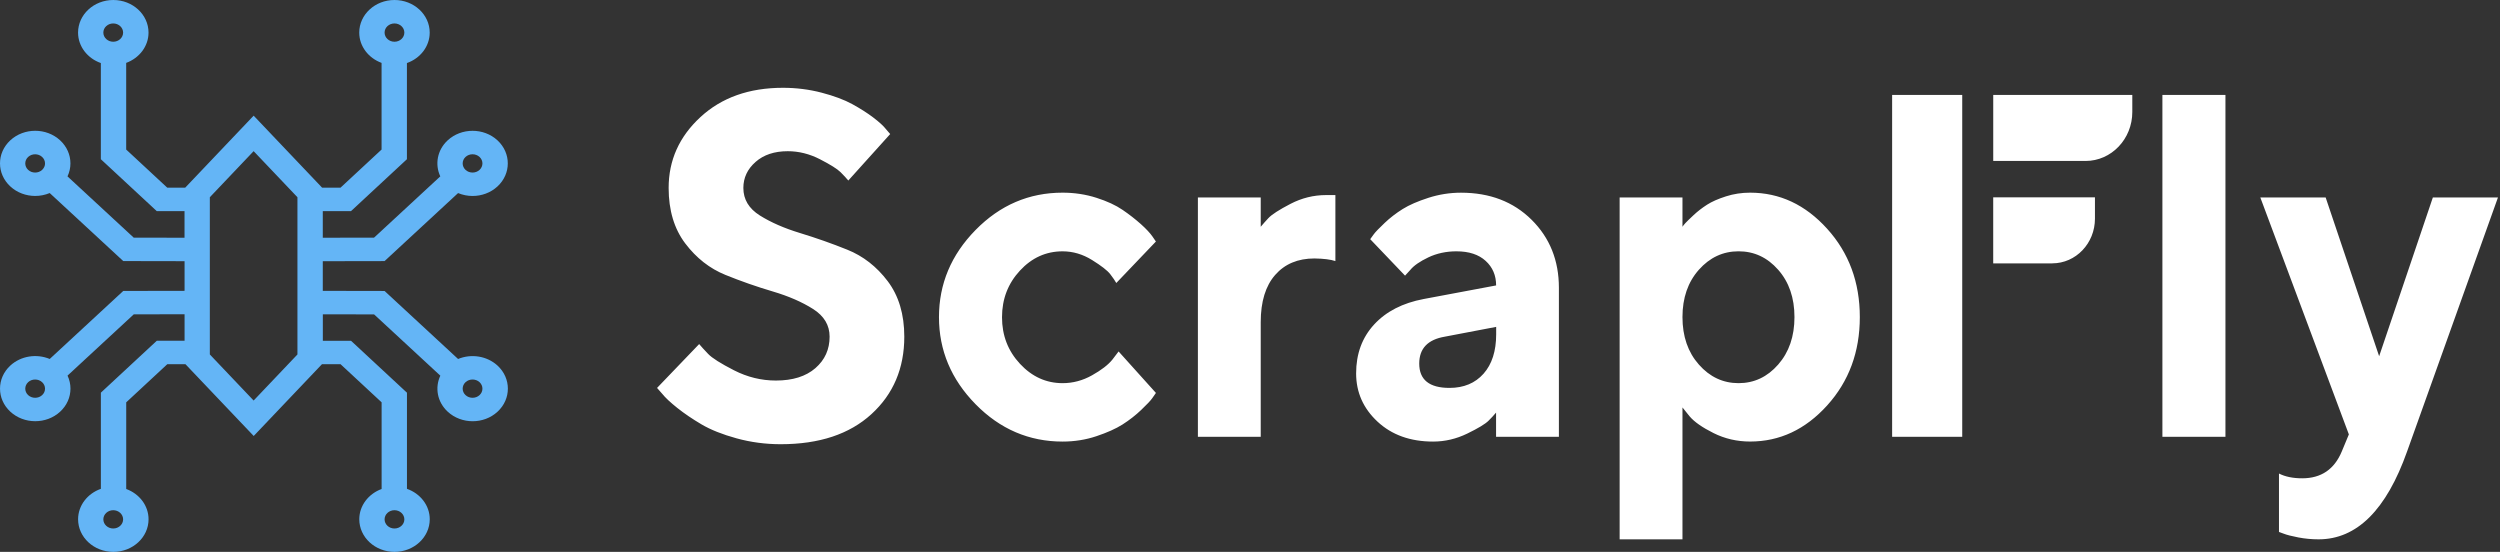 <svg width="906" height="200" viewBox="0 0 906 200" fill="none" xmlns="http://www.w3.org/2000/svg">
<rect x="0" y="0" width="906" height="200" fill="#333333" stroke="none"/>
<g clip-path="url(#clip0_2861_5)">
<path d="M294.662 111.985C290.67 109.451 285.802 107.33 280.06 105.63C274.169 103.884 268.439 101.879 262.902 99.629C257.211 97.323 252.355 93.522 248.343 88.23C244.332 82.927 242.315 76.226 242.315 68.101C242.315 58.083 246.151 49.527 253.828 42.444C261.497 35.36 271.468 31.818 283.739 31.818C288.574 31.818 293.254 32.404 297.768 33.589C302.281 34.773 305.977 36.153 308.867 37.738C311.759 39.324 314.286 40.93 316.459 42.577C318.632 44.226 320.185 45.645 321.118 46.85L322.603 48.58L307.423 65.424C306.765 64.612 305.84 63.623 304.66 62.439C303.481 61.254 300.992 59.689 297.197 57.733C293.403 55.777 289.498 54.798 285.478 54.798C280.641 54.798 276.747 56.097 273.806 58.692C270.867 61.286 269.392 64.426 269.392 68.112C269.392 72.262 271.389 75.586 275.37 78.089C279.362 80.591 284.2 82.71 289.893 84.441C295.765 86.23 301.492 88.249 307.048 90.486C312.801 92.792 317.677 96.592 321.689 101.883C325.7 107.186 327.717 113.889 327.717 122.012C327.717 133.471 323.744 142.83 315.8 150.089C307.855 157.348 296.893 160.983 282.921 160.983C277.458 160.986 272.043 160.267 266.955 158.862C261.813 157.451 257.574 155.763 254.251 153.806C250.928 151.85 247.998 149.863 245.462 147.845C242.935 145.827 241.116 144.129 240.016 142.748L238.117 140.586L253.376 124.689C254.144 125.606 255.236 126.8 256.641 128.273C258.046 129.745 261.163 131.712 266 134.192C270.837 136.663 275.902 137.909 281.181 137.909C287.287 137.909 292.055 136.406 295.496 133.42C298.937 130.424 300.649 126.624 300.649 122.012C300.649 117.853 298.652 114.516 294.662 111.983V111.985ZM353.555 83.339C362.415 74.32 372.915 69.821 385.076 69.821C389.365 69.821 393.453 70.438 397.327 71.674C401.202 72.909 404.387 74.382 406.854 76.08C409.212 77.688 411.417 79.404 413.453 81.218C415.379 82.948 416.776 84.451 417.659 85.718L418.899 87.53L404.544 102.562C404.102 101.759 403.375 100.688 402.362 99.371C401.339 98.042 399.146 96.333 395.764 94.233C392.383 92.132 388.824 91.082 385.076 91.082C379.078 91.082 373.928 93.419 369.612 98.083C365.296 102.748 363.131 108.38 363.131 114.97C363.131 121.57 365.304 127.191 369.65 131.854C373.997 136.52 379.139 138.856 385.076 138.856C388.813 138.856 392.383 137.909 395.764 136.004C399.146 134.11 401.613 132.204 403.147 130.3L405.38 127.365L418.908 142.398C418.575 142.862 418.123 143.51 417.552 144.344C416.973 145.177 415.634 146.589 413.551 148.576C411.551 150.488 409.284 152.253 406.785 153.847C404.368 155.371 401.221 156.782 397.338 158.079C393.513 159.368 389.326 160.033 385.087 160.026C372.935 160.026 362.423 155.515 353.566 146.506C344.706 137.486 340.283 126.963 340.283 114.929C340.283 102.882 344.706 92.348 353.555 83.339ZM483.945 94.613C482.244 94.038 479.708 93.718 476.355 93.666C470.358 93.666 465.619 95.654 462.129 99.629C458.638 103.603 456.888 109.306 456.888 116.741V158.295H434.117V71.551H456.888V82.176C457.782 81.108 458.716 80.058 459.69 79.026C460.9 77.729 463.555 76.019 467.655 73.888C471.754 71.756 476.062 70.695 480.564 70.695H483.945V94.613ZM542.212 149.482C541.351 150.504 540.43 151.501 539.449 152.468C538.269 153.651 535.693 155.206 531.731 157.132C527.769 159.057 523.65 160.026 519.353 160.026C511.105 160.026 504.389 157.616 499.217 152.807C494.047 148 491.46 142.171 491.46 135.315C491.46 128.23 493.633 122.321 497.979 117.604C502.325 112.879 508.323 109.801 515.962 108.359L542.193 103.438C542.193 99.813 540.925 96.838 538.398 94.542C535.871 92.235 532.351 91.082 527.837 91.082C524.187 91.062 520.616 91.831 517.603 93.286C514.527 94.757 512.354 96.262 511.084 97.826L509.187 99.895L496.563 86.676C496.898 86.212 497.35 85.594 497.919 84.812C498.5 84.03 499.787 82.701 501.793 80.797C503.724 78.955 505.922 77.26 508.351 75.741C510.721 74.269 513.827 72.919 517.671 71.685C521.516 70.448 525.458 69.832 529.47 69.832C539.921 69.832 548.446 73.104 555.042 79.633C561.641 86.171 564.945 94.388 564.945 104.303V158.306H542.174V149.482H542.212ZM537.63 135.438C540.678 132.009 542.212 127.242 542.212 121.136V118.459L523.65 122.001C517.435 123.041 514.329 126.295 514.329 131.762C514.329 137.632 517.987 140.576 525.302 140.576C530.463 140.576 534.584 138.865 537.63 135.438ZM620.985 156.947C616.883 154.897 613.983 152.87 612.284 150.851L609.727 147.659V195.444H586.956V71.55H609.727V82.176C609.944 81.836 610.287 81.394 610.759 80.879C611.231 80.363 612.213 79.395 613.728 77.985C615.191 76.613 616.834 75.341 618.634 74.186C620.395 73.065 622.675 72.054 625.488 71.159C628.234 70.274 631.219 69.817 634.238 69.821C644.964 69.821 654.276 74.185 662.161 82.907C670.056 91.638 673.998 102.304 673.998 114.918C673.998 127.53 670.056 138.197 662.161 146.929C654.265 155.659 644.955 160.015 634.238 160.015C629.499 160.015 625.084 158.995 620.985 156.947ZM615.665 97.765C611.703 102.233 609.727 107.947 609.727 114.916C609.727 121.888 611.703 127.623 615.665 132.113C619.627 136.601 624.426 138.856 630.059 138.856C635.692 138.856 640.48 136.612 644.414 132.113C648.347 127.613 650.314 121.888 650.314 114.916C650.314 107.947 648.347 102.233 644.414 97.765C640.48 93.295 635.692 91.071 630.059 91.071C624.426 91.071 619.627 93.306 615.665 97.765ZM806.501 158.295H783.653V34.392H806.501V158.295ZM851.228 157.43L819.136 71.551H842.813L862.201 129.097L881.668 71.55H905.265L872.347 163.565C864.816 184.818 854.109 195.454 840.256 195.454C837.778 195.454 835.33 195.227 832.913 194.765C830.493 194.301 828.704 193.838 827.554 193.385L825.902 192.777V171.609C828.153 172.762 830.965 173.338 834.318 173.338C841.191 173.338 845.979 170.085 848.673 163.577L851.228 157.43ZM743.744 95.438C752.289 95.438 759.211 88.189 759.211 79.241V71.509H722.34V95.448H743.744V95.438ZM711.112 85.718V34.394H685.707V158.297H711.112V85.718ZM722.348 34.394V58.332H755.807C765.168 58.332 772.747 50.382 772.747 40.591V34.403H722.348V34.392V34.394Z" fill="white"/>
<path d="M166.008 130.095L139.365 105.448L116.978 105.406V94.661L139.363 94.62L166.006 69.971C167.672 70.662 169.466 71.021 171.257 71.021C174.526 71.021 177.795 69.87 180.288 67.564C185.269 62.958 185.269 55.468 180.288 50.862C175.311 46.256 167.213 46.256 162.234 50.862C158.427 54.385 157.543 59.6 159.561 63.915L135.555 86.121L116.978 86.154V76.517H127.197L147.469 57.699V22.849C152.285 21.158 155.724 16.852 155.724 11.812C155.724 5.297 149.996 0 142.956 0C135.915 0 130.188 5.298 130.188 11.812C130.188 16.792 133.547 21.058 138.281 22.791V54.194L123.39 68.021H116.742L91.924 41.915L67.109 68.021H60.624L45.732 54.194V22.791C50.458 21.058 53.826 16.792 53.826 11.812C53.826 5.297 48.099 0 41.058 0C34.015 0 28.29 5.298 28.29 11.812C28.29 16.859 31.729 21.158 36.547 22.849V57.702L56.816 76.518H66.873V86.154L48.459 86.123L24.463 63.923C25.173 62.402 25.531 60.81 25.525 59.209C25.525 56.051 24.193 53.086 21.788 50.853C16.809 46.247 8.713 46.247 3.734 50.853C-1.245 55.459 -1.245 62.949 3.734 67.555C6.218 69.855 9.496 71.012 12.765 71.012C14.557 71.012 16.348 70.654 18.015 69.962L44.664 94.611L66.888 94.653V105.398L44.664 105.439L18.021 130.088C13.319 128.13 7.602 128.921 3.738 132.486C-1.24 137.092 -1.24 144.582 3.738 149.188C6.223 151.486 9.5 152.644 12.77 152.644C16.039 152.644 19.308 151.495 21.801 149.188C24.214 146.956 25.538 143.991 25.538 140.833C25.544 139.232 25.185 137.64 24.476 136.118L48.474 113.92L66.888 113.886V123.482H56.827L36.557 142.3V177.152C31.741 178.842 28.301 183.148 28.301 188.188C28.301 194.702 34.028 200 41.069 200C48.111 200 53.837 194.702 53.837 188.188C53.837 183.208 50.48 178.942 45.743 177.209V145.806L60.637 131.979H67.201L91.944 158L116.688 131.977H123.405L138.299 145.805V177.208C133.571 178.941 130.203 183.206 130.203 188.186C130.203 194.7 135.93 199.998 142.973 199.998C150.013 199.998 155.741 194.7 155.741 188.186C155.741 183.139 152.3 178.841 147.482 177.15V142.315L127.217 123.5H116.995V113.905L135.572 113.938L159.576 136.145C157.551 140.459 158.435 145.674 162.252 149.197C164.74 151.497 168.016 152.655 171.283 152.655C174.554 152.655 177.821 151.505 180.314 149.197C185.295 144.591 185.295 137.103 180.314 132.497C176.427 128.932 170.708 128.139 166.006 130.097L166.008 130.095ZM168.717 56.876C170.114 55.585 172.392 55.585 173.788 56.876C175.183 58.168 175.183 60.274 173.788 61.567C172.392 62.858 170.114 62.858 168.717 61.567C167.323 60.274 167.323 58.168 168.717 56.876ZM142.956 8.497C144.929 8.497 146.538 9.988 146.538 11.812C146.538 13.636 144.929 15.127 142.956 15.127C140.982 15.127 139.373 13.636 139.373 11.812C139.373 9.979 140.982 8.497 142.956 8.497ZM41.032 8.497C43.006 8.497 44.617 9.988 44.617 11.812C44.617 13.636 43.006 15.127 41.034 15.127C39.061 15.127 37.45 13.636 37.45 11.812C37.45 9.979 39.061 8.497 41.032 8.497ZM15.271 61.567C13.877 62.858 11.596 62.858 10.202 61.567C8.808 60.274 8.808 58.168 10.202 56.876C10.903 56.227 11.822 55.911 12.733 55.911C13.651 55.911 14.569 56.235 15.262 56.876C15.938 57.502 16.316 58.335 16.316 59.217C16.341 60.059 15.974 60.886 15.271 61.567ZM15.271 143.191C13.877 144.482 11.596 144.482 10.202 143.191C8.808 141.898 8.808 139.792 10.202 138.5C10.903 137.852 11.822 137.535 12.733 137.535C13.651 137.535 14.569 137.859 15.262 138.5C15.938 139.126 16.316 139.959 16.316 140.841C16.324 141.732 15.947 142.567 15.271 143.191ZM41.034 191.529C39.061 191.529 37.45 190.038 37.45 188.214C37.45 186.389 39.061 184.898 41.032 184.898C43.006 184.898 44.617 186.389 44.617 188.214C44.617 190.038 43.014 191.529 41.034 191.529ZM142.956 191.529C140.982 191.529 139.373 190.038 139.373 188.214C139.373 186.389 140.982 184.898 142.956 184.898C144.929 184.898 146.538 186.389 146.538 188.214C146.538 190.038 144.938 191.529 142.956 191.529ZM76.044 128.455V71.479L91.918 54.777L107.792 71.479V128.455L91.918 145.156L76.044 128.455ZM173.788 143.191C172.392 144.482 170.114 144.482 168.717 143.191C167.323 141.898 167.323 139.792 168.717 138.5C170.114 137.209 172.392 137.209 173.788 138.5C175.183 139.792 175.183 141.898 173.788 143.191Z" fill="#64B5F6"/>
</g>
<defs>
<clipPath id="clip0_2861_5">
<rect width="905.263" height="200" fill="white"/>
</clipPath>
</defs>
</svg>
